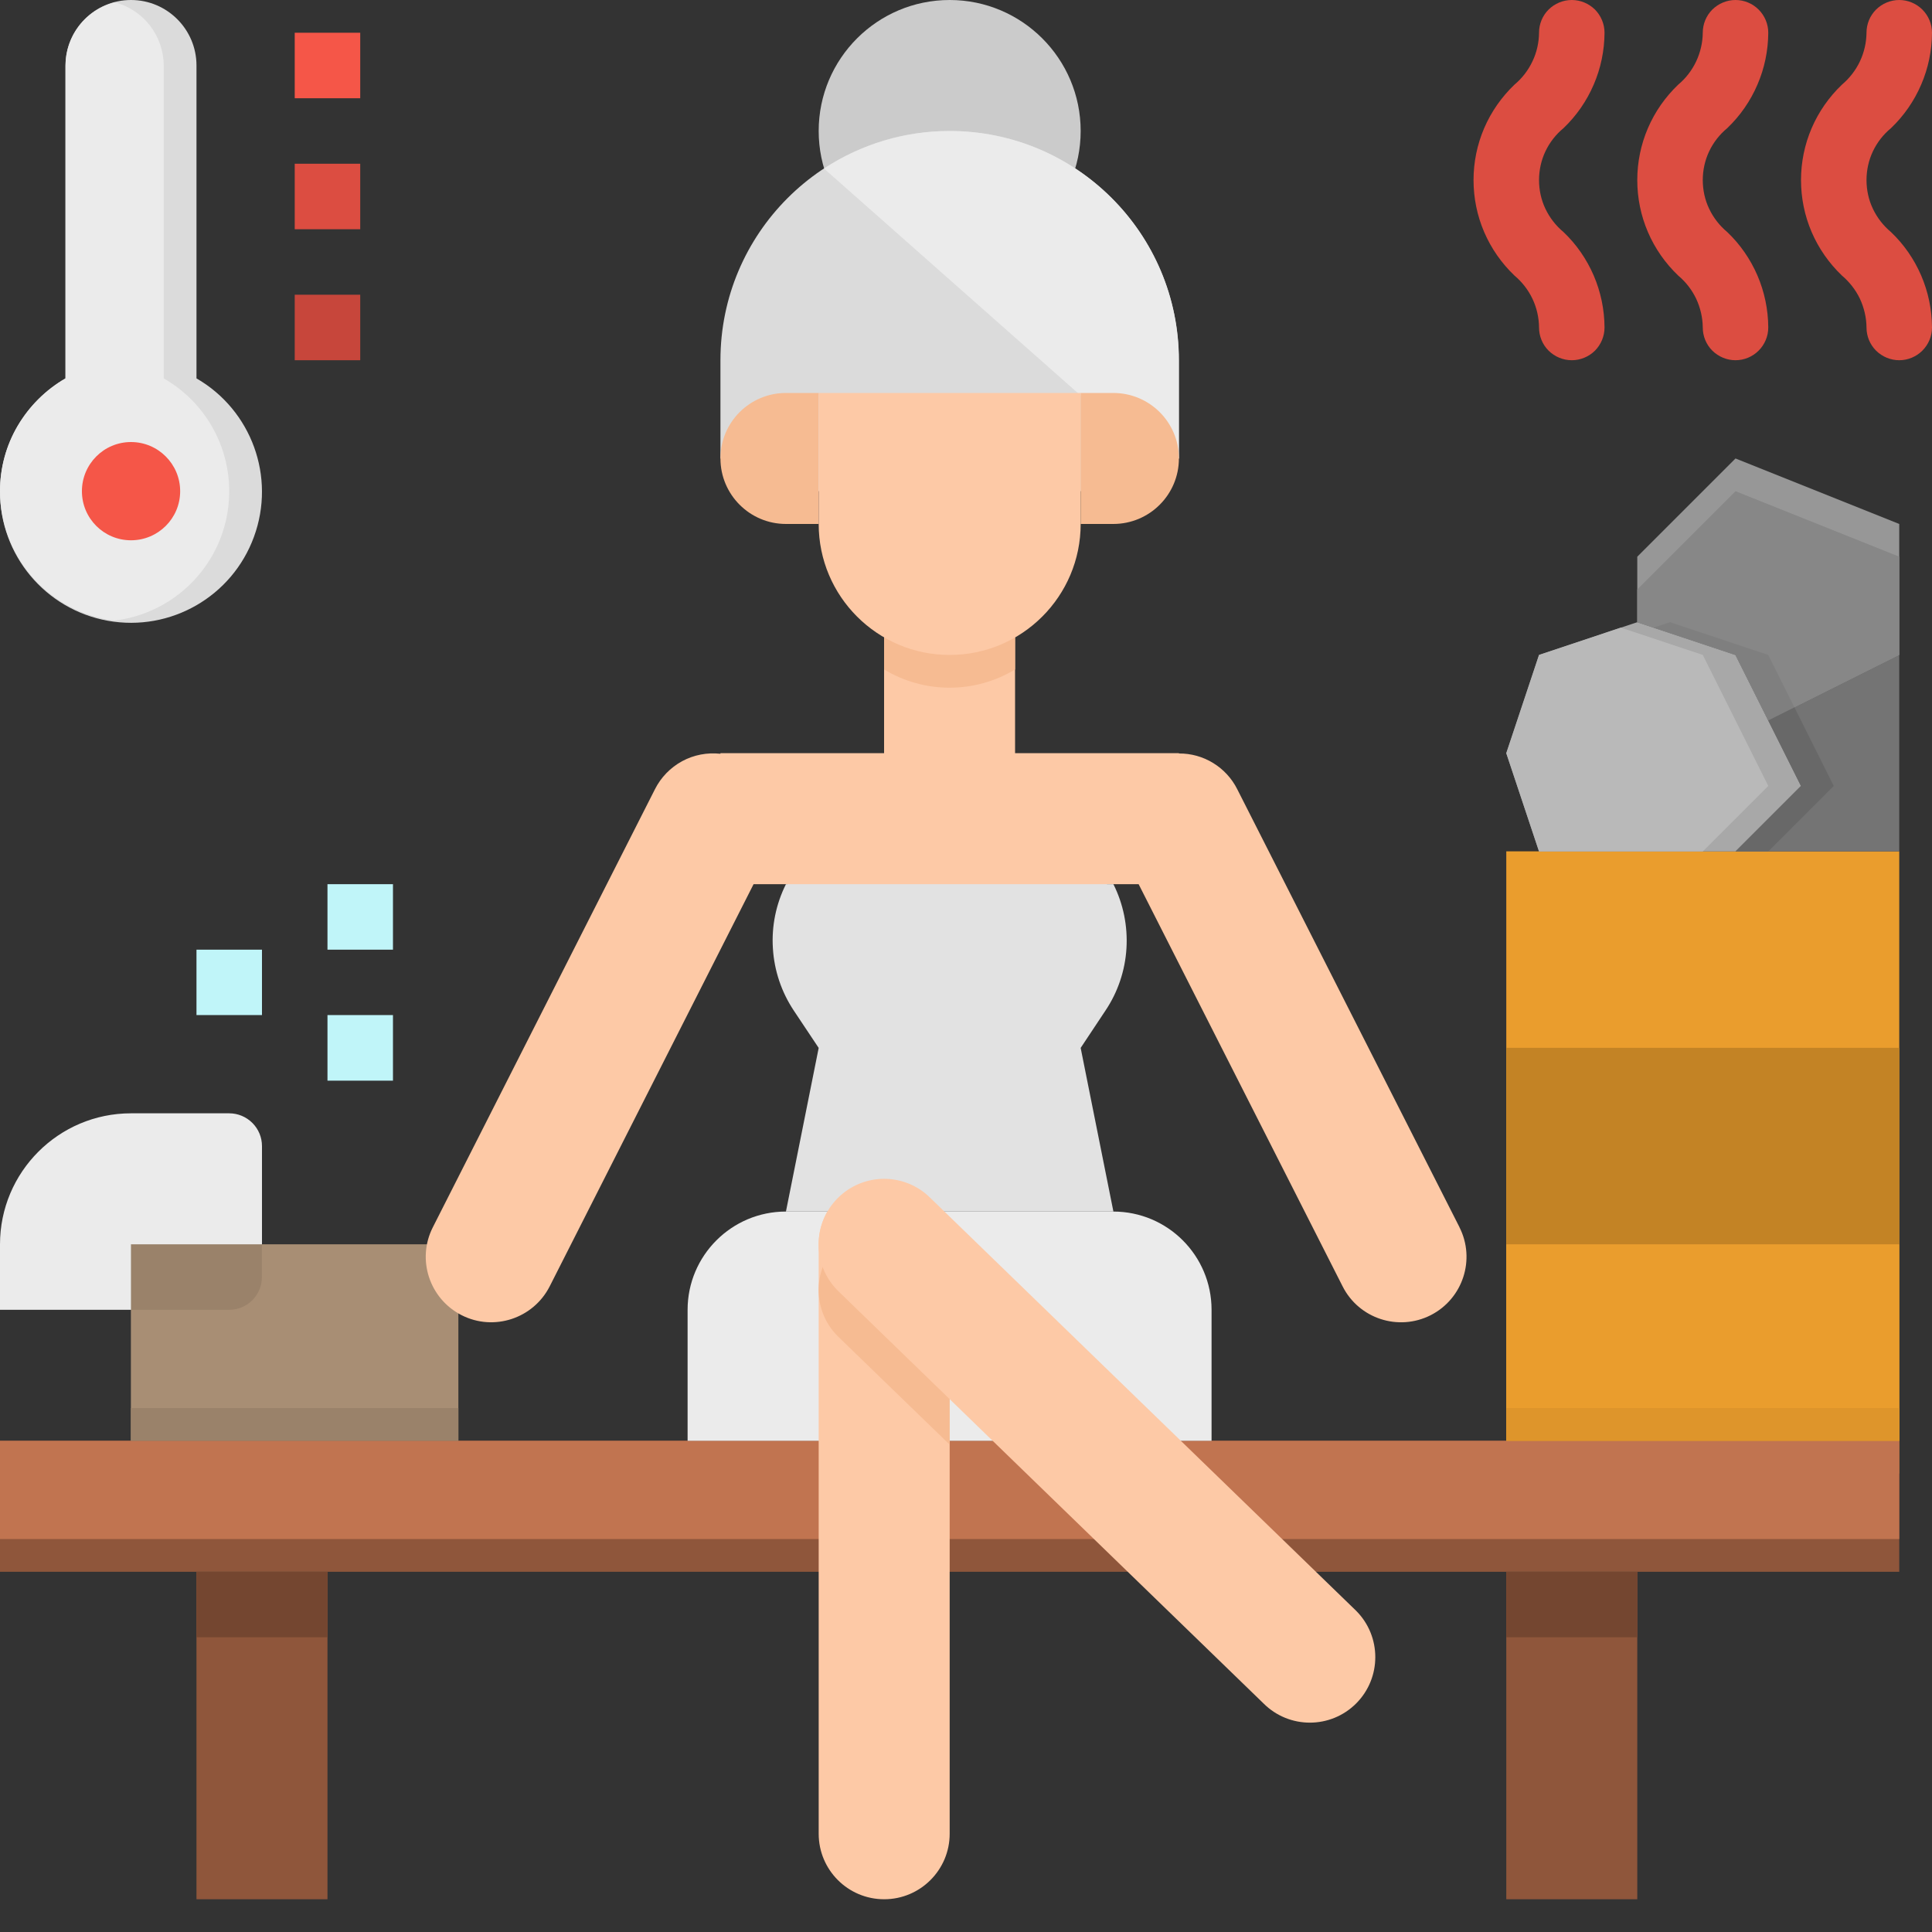 <svg width="20" height="20" viewBox="0 0 20 20" fill="none" xmlns="http://www.w3.org/2000/svg">
<rect x="0" y="0" width="20" height="20" fill="#333333" stroke="none"/>
<g clip-path="url(#clip0_2634_10669)">
<path d="M15.593 8.813H19.661V15.254H15.593V8.813Z" fill="#EA9D2D"/>
<path d="M11.187 1.356C11.187 2.105 10.579 2.712 9.831 2.712C9.082 2.712 8.475 2.105 8.475 1.356C8.475 0.607 9.082 0 9.831 0C10.579 0 11.187 0.607 11.187 1.356Z" fill="#CBCBCB"/>
<path d="M9.152 6.441H10.508V8.136H9.152V6.441Z" fill="#FDC9A6"/>
<path d="M9.152 6.93C9.357 7.054 9.591 7.119 9.83 7.119C10.069 7.119 10.304 7.054 10.508 6.93V6.441H9.152V6.93Z" fill="#F6BB92"/>
<path d="M19.661 6.78V8.813H17.966L18.644 8.135L18.305 7.458L19.661 6.78Z" fill="#747474"/>
<path d="M1.355 12.881H4.745V15.254H1.355V12.881Z" fill="#A88E74"/>
<path d="M0 14.915H19.661V16.271H0V14.915Z" fill="#8F563B"/>
<path d="M0 14.915H19.661V15.932H0V14.915Z" fill="#C17450"/>
<path d="M12.204 4.746L11.187 5.085H8.475L7.458 4.746V3.729C7.458 2.418 8.52 1.356 9.831 1.356C11.142 1.356 12.204 2.418 12.204 3.729V4.746Z" fill="#DBDBDB"/>
<path d="M8.475 5.424H8.136C7.762 5.424 7.458 5.12 7.458 4.746C7.458 4.371 7.762 4.068 8.136 4.068H8.475V5.424Z" fill="#F6BB92"/>
<path d="M9.83 1.356C9.368 1.356 8.916 1.491 8.53 1.745L11.588 4.449L11.614 4.942L12.203 4.746V3.729C12.203 2.418 11.141 1.356 9.83 1.356ZM12.542 14.915H7.118V13.559C7.118 12.998 7.574 12.542 8.135 12.542H11.525C12.087 12.542 12.542 12.998 12.542 13.559V14.915Z" fill="#EBEBEB"/>
<path d="M9.153 12.203C9.527 12.203 9.831 12.507 9.831 12.881V18.983C9.831 19.357 9.527 19.661 9.153 19.661C8.778 19.661 8.475 19.357 8.475 18.983V12.881C8.475 12.507 8.778 12.203 9.153 12.203Z" fill="#FDC9A6"/>
<path d="M9.831 14.955V13.067L9.632 12.874C9.367 12.61 8.938 12.61 8.673 12.874C8.408 13.139 8.408 13.569 8.673 13.833L9.831 14.955Z" fill="#F6BB92"/>
<path d="M15.108 12.703L12.808 8.17C12.752 8.058 12.665 7.964 12.559 7.899C12.452 7.833 12.329 7.799 12.204 7.8V7.797H7.458V7.803C7.321 7.788 7.183 7.814 7.061 7.88C6.94 7.946 6.842 8.047 6.78 8.17L4.481 12.704C4.311 13.037 4.445 13.445 4.779 13.615C5.112 13.784 5.52 13.65 5.69 13.317L7.801 9.153H8.15L8.326 9.519L11.165 9.492L11.462 9.153H11.787L13.899 13.317C14.068 13.651 14.476 13.784 14.81 13.615C15.144 13.445 15.277 13.037 15.108 12.704L15.108 12.703Z" fill="#FDC9A6"/>
<path d="M2.034 16.271H3.39V19.661H2.034V16.271Z" fill="#8F563B"/>
<path d="M2.034 16.271H3.39V16.949H2.034V16.271Z" fill="#744630"/>
<path d="M15.593 16.271H16.949V19.661H15.593V16.271Z" fill="#8F563B"/>
<path d="M15.593 16.271H16.949V16.949H15.593V16.271Z" fill="#744630"/>
<path d="M1.355 14.576H4.745V14.915H1.355V14.576ZM2.372 13.559H1.355V12.881H2.711V13.22C2.711 13.31 2.676 13.396 2.612 13.46C2.549 13.524 2.462 13.559 2.372 13.559Z" fill="#9A826A"/>
<path d="M0 12.881V13.559H1.356V12.881H2.712V11.864C2.712 11.774 2.676 11.688 2.613 11.625C2.549 11.561 2.463 11.525 2.373 11.525H1.356C0.607 11.525 0 12.133 0 12.881Z" fill="#EBEBEB"/>
<path d="M15.593 12.881H19.661V14.915H15.593V12.881Z" fill="#EA9D2D"/>
<path d="M15.593 14.576H19.661V14.915H15.593V14.576Z" fill="#DE952B"/>
<path d="M15.593 10.847H19.661V12.881H15.593V10.847Z" fill="#C38325"/>
<path d="M17.966 8.814H15.932L15.593 7.797L15.932 6.78L16.949 6.441L17.966 6.78L18.644 8.136L17.966 8.814Z" fill="#A8A8A8"/>
<path d="M17.627 6.78L16.779 6.497L15.932 6.78L15.593 7.797L15.932 8.814H17.627L18.305 8.136L17.627 6.78Z" fill="#B9B9B9"/>
<path d="M17.966 6.78L18.305 7.458L19.661 6.78V5.424L17.966 4.746L16.949 5.763V6.441L17.966 6.78Z" fill="#979797"/>
<path d="M16.949 6.102V6.441L17.966 6.78L18.305 7.458L19.661 6.78V5.763L17.966 5.085L16.949 6.102Z" fill="#878787"/>
<path d="M17.118 6.497L17.966 6.78L18.305 7.458L18.576 7.322L18.305 6.78L17.288 6.441L17.118 6.497Z" fill="#7F7F7F"/>
<path d="M18.576 7.322L18.305 7.458L18.644 8.136L17.966 8.814H18.305L18.983 8.136L18.576 7.322Z" fill="#686868"/>
<path d="M2.034 3.917V0.678C2.034 0.304 1.73 0 1.356 0C0.982 0 0.678 0.304 0.678 0.678V3.917C0.474 4.035 0.304 4.204 0.184 4.407C0.063 4.612 -0 4.846 1.55654e-05 5.085C-0.003 5.744 0.468 6.309 1.116 6.426C1.765 6.542 2.403 6.176 2.629 5.557C2.856 4.938 2.604 4.246 2.034 3.917Z" fill="#DBDBDB"/>
<path d="M0.184 4.407C0.063 4.612 -0 4.846 9.46512e-07 5.085C0.001 5.766 0.51 6.34 1.186 6.424C1.468 6.39 1.731 6.268 1.939 6.076C2.147 5.884 2.29 5.632 2.346 5.354C2.402 5.076 2.37 4.788 2.253 4.53C2.136 4.272 1.941 4.058 1.695 3.917V0.678C1.694 0.528 1.644 0.383 1.552 0.264C1.46 0.146 1.332 0.061 1.186 0.024C1.041 0.061 0.913 0.146 0.821 0.264C0.729 0.383 0.679 0.528 0.678 0.678V3.917C0.474 4.035 0.304 4.204 0.184 4.407Z" fill="#EBEBEB"/>
<path d="M3.051 0.339H3.729V1.017H3.051V0.339Z" fill="#F55648"/>
<path d="M3.051 1.695H3.729V2.373H3.051V1.695Z" fill="#DC4D41"/>
<path d="M3.051 3.051H3.729V3.729H3.051V3.051Z" fill="#C7463B"/>
<path d="M1.865 5.085C1.865 5.366 1.637 5.593 1.356 5.593C1.075 5.593 0.848 5.366 0.848 5.085C0.848 4.804 1.075 4.576 1.356 4.576C1.637 4.576 1.865 4.804 1.865 5.085Z" fill="#F55648"/>
<path d="M19.661 3.729C19.571 3.729 19.485 3.693 19.421 3.63C19.357 3.566 19.322 3.48 19.322 3.39C19.321 3.287 19.297 3.186 19.254 3.093C19.21 3.001 19.146 2.919 19.068 2.853C18.934 2.725 18.827 2.572 18.754 2.402C18.681 2.232 18.644 2.049 18.644 1.864C18.644 1.68 18.681 1.497 18.754 1.327C18.827 1.157 18.934 1.004 19.068 0.876C19.146 0.81 19.21 0.728 19.254 0.635C19.297 0.543 19.321 0.442 19.322 0.339C19.322 0.249 19.357 0.163 19.421 0.099C19.485 0.036 19.571 0 19.661 0C19.75 0 19.837 0.036 19.9 0.099C19.964 0.163 20 0.249 20 0.339C19.999 0.524 19.961 0.707 19.888 0.876C19.815 1.046 19.709 1.199 19.575 1.327C19.496 1.392 19.432 1.474 19.388 1.567C19.344 1.66 19.322 1.762 19.322 1.864C19.322 1.967 19.344 2.069 19.388 2.161C19.432 2.254 19.496 2.336 19.575 2.402C19.709 2.529 19.815 2.683 19.888 2.852C19.961 3.022 19.999 3.205 20 3.39C20 3.48 19.964 3.566 19.9 3.63C19.837 3.693 19.75 3.729 19.661 3.729ZM17.966 3.729C17.876 3.729 17.79 3.693 17.726 3.63C17.662 3.566 17.627 3.48 17.627 3.39C17.626 3.287 17.602 3.186 17.559 3.093C17.515 3.001 17.452 2.919 17.373 2.853C17.239 2.725 17.132 2.572 17.059 2.402C16.986 2.232 16.949 2.049 16.949 1.864C16.949 1.68 16.986 1.497 17.059 1.327C17.132 1.157 17.239 1.004 17.373 0.876C17.452 0.81 17.515 0.728 17.559 0.635C17.602 0.543 17.626 0.442 17.627 0.339C17.627 0.249 17.662 0.163 17.726 0.099C17.79 0.036 17.876 0 17.966 0C18.056 0 18.142 0.036 18.205 0.099C18.269 0.163 18.305 0.249 18.305 0.339C18.304 0.524 18.266 0.707 18.193 0.876C18.12 1.046 18.014 1.199 17.88 1.327C17.801 1.392 17.737 1.474 17.693 1.567C17.649 1.66 17.627 1.762 17.627 1.864C17.627 1.967 17.649 2.069 17.693 2.161C17.737 2.254 17.801 2.336 17.88 2.402C18.014 2.529 18.12 2.683 18.193 2.852C18.266 3.022 18.304 3.205 18.305 3.39C18.305 3.48 18.269 3.566 18.205 3.63C18.142 3.693 18.056 3.729 17.966 3.729ZM16.271 3.729C16.181 3.729 16.095 3.693 16.031 3.63C15.967 3.566 15.932 3.48 15.932 3.39C15.931 3.287 15.908 3.186 15.864 3.093C15.82 3.001 15.757 2.919 15.678 2.853C15.544 2.725 15.437 2.572 15.364 2.402C15.291 2.232 15.254 2.049 15.254 1.864C15.254 1.68 15.291 1.497 15.364 1.327C15.437 1.157 15.544 1.004 15.678 0.876C15.757 0.81 15.82 0.728 15.864 0.635C15.908 0.543 15.931 0.442 15.932 0.339C15.932 0.249 15.967 0.163 16.031 0.099C16.095 0.036 16.181 0 16.271 0C16.361 0 16.447 0.036 16.511 0.099C16.574 0.163 16.61 0.249 16.61 0.339C16.609 0.524 16.571 0.707 16.498 0.876C16.425 1.046 16.319 1.199 16.185 1.327C16.106 1.392 16.042 1.474 15.998 1.567C15.954 1.66 15.932 1.762 15.932 1.864C15.932 1.967 15.954 2.069 15.998 2.161C16.042 2.254 16.106 2.336 16.185 2.402C16.319 2.529 16.425 2.683 16.498 2.852C16.571 3.022 16.609 3.205 16.61 3.39C16.61 3.48 16.574 3.566 16.511 3.63C16.447 3.693 16.361 3.729 16.271 3.729Z" fill="#DC4D41"/>
<path d="M3.39 10.508H4.068V11.187H3.39V10.508ZM3.39 9.153H4.068V9.831H3.39V9.153ZM2.034 9.831H2.712V10.508H2.034V9.831Z" fill="#C0F5F9"/>
<path d="M9.831 6.78C9.082 6.78 8.475 6.173 8.475 5.424V4.068H11.187V5.424C11.187 6.173 10.579 6.78 9.831 6.78Z" fill="#FDC9A6"/>
<path d="M11.187 5.424H11.525C11.9 5.424 12.204 5.12 12.204 4.746C12.204 4.371 11.9 4.068 11.525 4.068H11.187V5.424Z" fill="#F6BB92"/>
<path d="M11.526 12.542H8.136L8.475 10.848L8.217 10.461C8.09 10.27 8.015 10.048 8.001 9.818C7.986 9.588 8.033 9.359 8.136 9.153H11.526C11.629 9.359 11.675 9.588 11.661 9.818C11.647 10.048 11.572 10.27 11.444 10.461L11.187 10.848L11.526 12.542Z" fill="#E2E2E2"/>
<path d="M8.673 12.402C8.938 12.137 9.367 12.137 9.632 12.402L14.039 16.675C14.303 16.94 14.303 17.369 14.039 17.634C13.774 17.899 13.345 17.899 13.08 17.634L8.673 13.361C8.408 13.096 8.408 12.667 8.673 12.402Z" fill="#FDC9A6"/>
</g>
<defs>
<clipPath id="clip0_2634_10669">
<rect width="20" height="20" fill="white"/>
</clipPath>
</defs>
</svg>
